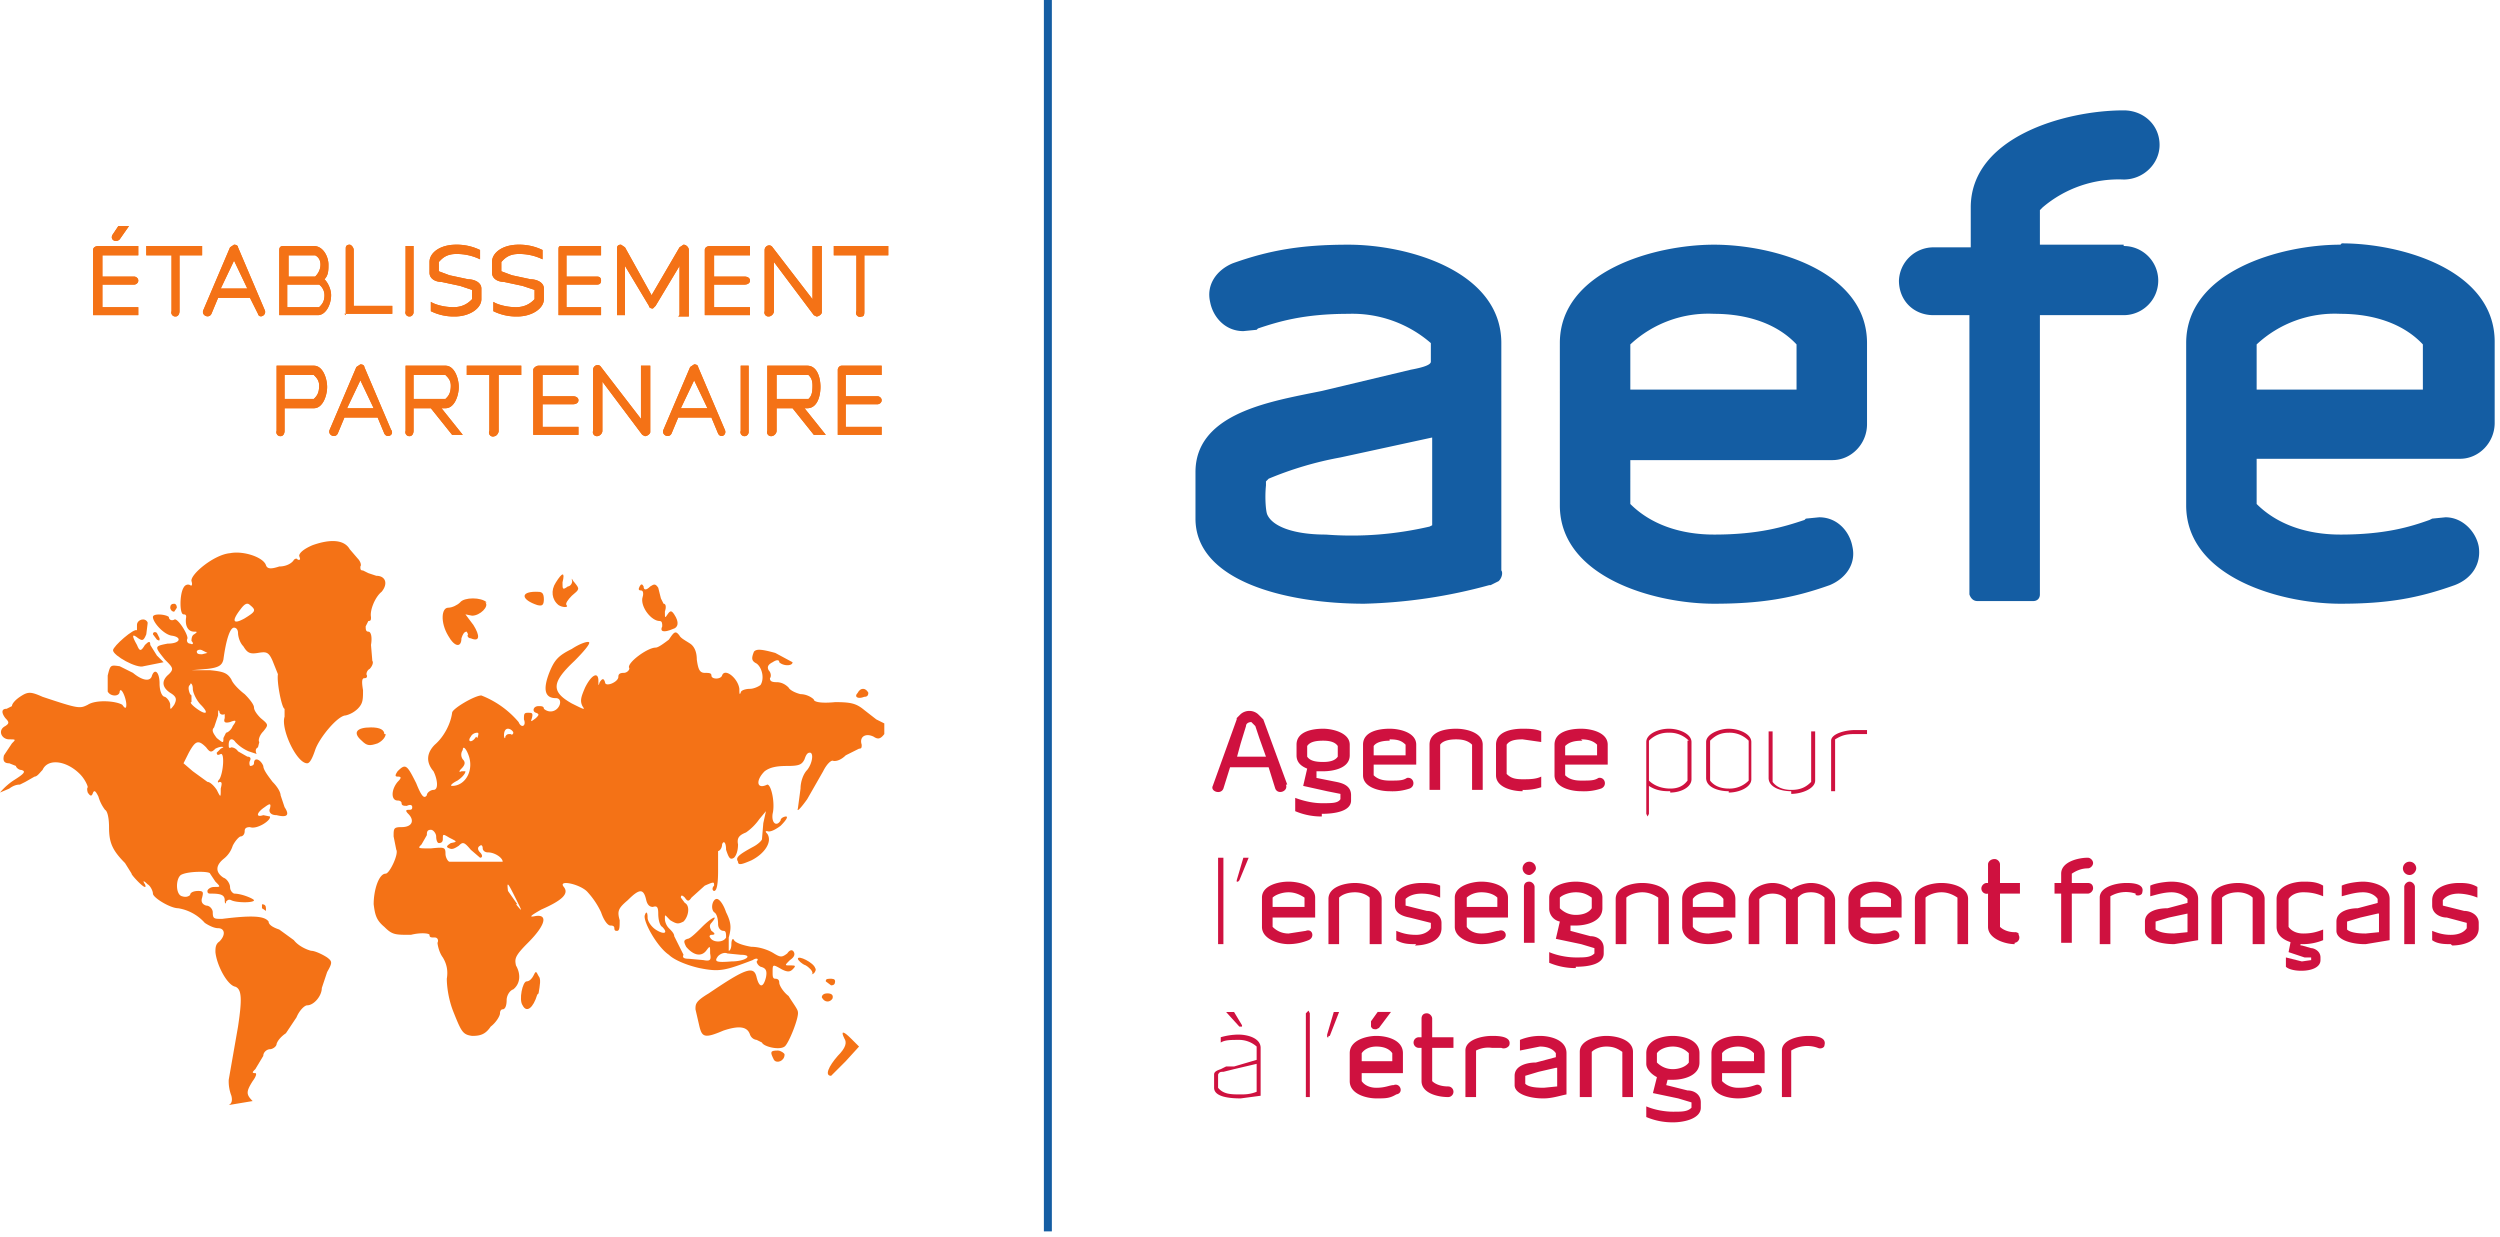 <svg xmlns="http://www.w3.org/2000/svg" fill="none" viewBox="0 0 188 93" width="188" height="93">
  <path fill="#145DA3" d="M78.5 92.6V0h.6v92.6h-.6z"/>
  <path fill="#F47216" d="M9 18c-.3.3-.8 0-.5-.4l.4-.6h.8L9 18zm-2 5.7v-4.9c0-.2.2-.3.4-.3h3v.7H7.7v1.6h2.4c.1 0 .3.1.3.3 0 .2-.2.3-.3.3H7.7v1.7h2.7v.6H7zm6.5-4.5v4.2c0 .2-.1.4-.3.4a.3.3 0 01-.3-.4v-4.2H11v-.7h4.2v.7h-1.8.1zm4.1.4l-1 2.1h2l-1-2.1zm1.8 4l-.6-1.2h-2.4l-.5 1.2c-.2.4-.8.1-.6-.3l2-4.7.3-.2c.2 0 .3.1.3.2l2 4.7c.2.4-.4.7-.5.3zm4.5-2.2h-2.3v1.7H24c.2-.2.4-.4.4-.9a1 1 0 00-.4-.8h-.1zm-.2-2.2h-2v1.6h2c.2-.2.4-.5.4-.9s-.2-.6-.4-.7zm.1 4.5H21v-4.9c0-.2.1-.3.3-.3h2.3c.7 0 1.1.8 1.1 1.4 0 .4 0 .8-.3 1.1.3.3.5.8.5 1.2 0 .7-.4 1.5-1 1.5h-.1zm2.2 0v-5c0-.1 0-.3.3-.3.1 0 .3.2.3.4V23h2.9v.6h-3.6l.1.1zm4.8.1a.3.3 0 01-.3-.4v-4.9h.6v5c0 .1-.1.3-.3.3zm3.3 0c-.7 0-1.3-.2-1.7-.4v-.7c.3.2 1 .4 1.7.4.8 0 1.2-.4 1.4-.6v-.7l-.9-.3-1.4-.3c-.4 0-.9-.2-.9-.7v-.8c0-.7.8-1.3 2-1.3a4 4 0 011.8.4v.7a4 4 0 00-1.8-.4c-.8 0-1.1.4-1.3.6v.7l.8.3 1.4.3c.4 0 1 .2 1 .7v.8c0 .7-.9 1.3-2 1.3h-.1zm4.7 0c-.7 0-1.3-.2-1.7-.4v-.7c.3.2 1 .4 1.7.4.8 0 1.2-.4 1.4-.6v-.7l-.9-.3-1.4-.3c-.4 0-.9-.2-.9-.7v-.8c0-.7.8-1.3 2-1.3a4 4 0 011.8.4v.7a4 4 0 00-1.8-.4c-.8 0-1.1.4-1.3.6v.7l.8.3 1.4.3c.4 0 1 .2 1 .7v.8c0 .7-.9 1.3-2 1.3h-.1zm3.2-.1v-4.9c0-.2 0-.3.2-.3h3v.7h-2.6v1.6h2.3c.2 0 .3.1.3.3 0 .2-.1.3-.3.3h-2.3v1.7h2.6v.6H42zm9.1 0V20l-1.8 3-.2.2c-.2 0-.3-.1-.3-.2L47 20v3.7h-.6v-5c0-.1 0-.3.3-.3l.3.2 2 3.6 2.1-3.6.3-.2c.2 0 .4.2.4.4v5H51l.1-.1zm1.9 0v-4.9c0-.2.2-.3.4-.3h3v.7h-2.7v1.6H56c.2 0 .4.1.4.3 0 .2-.2.3-.4.3h-2.3v1.7h2.7v.6H53zm8.4.1l-.2-.1-3-4v3.7c0 .2-.2.4-.4.4a.3.3 0 01-.3-.4v-4.6c0-.3.4-.5.6-.2l3 3.9v-4h.7v5c0 .1-.2.3-.4.3zm3.6-4.6v4.2c0 .2 0 .4-.2.4a.3.3 0 01-.4-.4v-4.2h-1.7v-.7h4.1v.7H65zm-41.4 9h-2.2V30h2.2c.2-.2.4-.4.4-1 0-.4-.2-.6-.4-.8zm0 2.5h-2.2v1.7c0 .2-.1.4-.3.4a.3.3 0 01-.3-.4v-4.9h2.8c.7 0 1 1 1 1.6 0 .6-.3 1.6-1 1.6zm3.5-2.1l-1 2.1h2l-1-2.1zm1.8 4l-.5-1.2h-2.5l-.5 1.2c-.2.4-.8.1-.6-.3l2-4.7.3-.2c.2 0 .3.1.3.2l2 4.7c.3.4-.3.7-.5.3zm4.6-4.4h-2.4V30h2.4c.2-.2.4-.4.4-1 0-.4-.2-.6-.4-.8zm.5 4.5l-1.6-2h-1.3v1.7c0 .2-.1.4-.3.4a.3.3 0 01-.3-.4v-4.9h3c.7 0 1 1 1 1.6 0 .6-.3 1.6-1 1.6h-.3l1.6 2H34zm3.5-4.5v4.2c0 .2-.2.4-.3.4a.3.3 0 01-.4-.4v-4.2h-1.7v-.7h4.1v.7h-1.7zm2.6 4.5v-4.9c0-.1.2-.3.4-.3h3v.7h-2.7v1.6h2.3c.2 0 .4.1.4.3 0 .2-.2.3-.4.3h-2.3v1.7h2.7v.6H40h.1zm8.4.1l-.2-.1-3-4v3.7c0 .2-.2.4-.4.4a.3.3 0 01-.3-.4v-4.6c0-.3.4-.5.6-.2l3 3.9v-4h.7v5c0 .1-.2.3-.4.3zm3.7-4.2l-1 2.1h2l-1-2.1zm1.8 4l-.5-1.2H51l-.5 1.2c-.2.4-.8.1-.6-.3l2-4.7.3-.2c.2 0 .3.1.3.2l2 4.7c.2.4-.3.7-.5.3zm2 .2a.3.3 0 01-.3-.4v-4.9h.6v5c0 .1-.1.3-.3.3zm4.8-4.6h-2.4V30h2.4c.2-.2.3-.4.3-1 0-.4-.1-.6-.3-.8zm.4 4.5l-1.6-2h-1.2v1.7c0 .2-.2.4-.4.4a.3.3 0 01-.3-.4v-4.9h3c.8 0 1 1 1 1.6 0 .6-.2 1.6-1 1.6h-.2l1.6 2h-.9zm1.8 0v-4.9c0-.1.1-.3.3-.3h3v.7h-2.7v1.6H66c.1 0 .3.1.3.3 0 .2-.2.3-.3.3h-2.4v1.7h2.7v.6H63z"/>
  <path fill="#F47216" d="M9 18c-.3.3-.8 0-.5-.4l.4-.6h.8L9 18zm-2 5.7v-4.9c0-.2.2-.3.4-.3h3v.7H7.7v1.6h2.4c.1 0 .3.1.3.3 0 .2-.2.3-.3.3H7.7v1.7h2.7v.6H7zm6.5-4.5v4.2c0 .2-.1.4-.3.4a.3.3 0 01-.3-.4v-4.2H11v-.7h4.2v.7h-1.8.1zm4.1.4l-1 2.1h2l-1-2.1zm1.8 4l-.6-1.2h-2.4l-.5 1.2c-.2.4-.8.1-.6-.3l2-4.7.3-.2c.2 0 .3.1.3.2l2 4.7c.2.4-.4.7-.5.3zm4.5-2.2h-2.3v1.7H24c.2-.2.4-.4.4-.9a1 1 0 00-.4-.8h-.1zm-.2-2.2h-2v1.6h2c.2-.2.4-.5.4-.9s-.2-.6-.4-.7zm.1 4.5H21v-4.9c0-.2.1-.3.3-.3h2.3c.7 0 1.1.8 1.1 1.4 0 .4 0 .8-.3 1.1.3.3.5.8.5 1.2 0 .7-.4 1.5-1 1.5h-.1zm2.2 0v-5c0-.1 0-.3.3-.3.1 0 .3.2.3.4V23h2.9v.6h-3.6l.1.1zm4.8.1a.3.3 0 01-.3-.4v-4.9h.6v5c0 .1-.1.3-.3.3zm3.3 0c-.7 0-1.3-.2-1.7-.4v-.7c.3.2 1 .4 1.7.4.8 0 1.2-.4 1.4-.6v-.7l-.9-.3-1.4-.3c-.4 0-.9-.2-.9-.7v-.8c0-.7.8-1.3 2-1.3a4 4 0 011.8.4v.7a4 4 0 00-1.8-.4c-.8 0-1.1.4-1.3.6v.7l.8.3 1.4.3c.4 0 1 .2 1 .7v.8c0 .7-.9 1.3-2 1.3h-.1zm4.7 0c-.7 0-1.3-.2-1.7-.4v-.7c.3.2 1 .4 1.7.4.8 0 1.2-.4 1.4-.6v-.7l-.9-.3-1.4-.3c-.4 0-.9-.2-.9-.7v-.8c0-.7.8-1.3 2-1.3a4 4 0 011.8.4v.7a4 4 0 00-1.8-.4c-.8 0-1.1.4-1.3.6v.7l.8.3 1.4.3c.4 0 1 .2 1 .7v.8c0 .7-.9 1.3-2 1.3h-.1zm3.2-.1v-4.9c0-.2 0-.3.2-.3h3v.7h-2.6v1.6h2.3c.2 0 .3.1.3.3 0 .2-.1.3-.3.3h-2.3v1.7h2.6v.6H42zm9.1 0V20l-1.8 3-.2.2c-.2 0-.3-.1-.3-.2L47 20v3.7h-.6v-5c0-.1 0-.3.3-.3l.3.2 2 3.6 2.1-3.6.3-.2c.2 0 .4.2.4.4v5H51l.1-.1zm1.9 0v-4.9c0-.2.2-.3.4-.3h3v.7h-2.7v1.6H56c.2 0 .4.1.4.3 0 .2-.2.3-.4.3h-2.3v1.7h2.7v.6H53zm8.4.1l-.2-.1-3-4v3.7c0 .2-.2.4-.4.4a.3.3 0 01-.3-.4v-4.6c0-.3.4-.5.6-.2l3 3.9v-4h.7v5c0 .1-.2.3-.4.3zm3.6-4.6v4.2c0 .2 0 .4-.2.4a.3.3 0 01-.4-.4v-4.2h-1.7v-.7h4.1v.7H65zm-41.4 9h-2.2V30h2.2c.2-.2.4-.4.4-1 0-.4-.2-.6-.4-.8zm0 2.5h-2.2v1.7c0 .2-.1.4-.3.4a.3.3 0 01-.3-.4v-4.9h2.8c.7 0 1 1 1 1.6 0 .6-.3 1.6-1 1.6zm3.5-2.1l-1 2.1h2l-1-2.1zm1.8 4l-.5-1.2h-2.5l-.5 1.2c-.2.4-.8.1-.6-.3l2-4.7.3-.2c.2 0 .3.1.3.2l2 4.7c.3.4-.3.7-.5.3zm4.6-4.4h-2.4V30h2.4c.2-.2.4-.4.4-1 0-.4-.2-.6-.4-.8zm.5 4.5l-1.6-2h-1.3v1.7c0 .2-.1.4-.3.4a.3.3 0 01-.3-.4v-4.9h3c.7 0 1 1 1 1.6 0 .6-.3 1.6-1 1.6h-.3l1.6 2H34zm3.5-4.5v4.2c0 .2-.2.4-.3.4a.3.3 0 01-.4-.4v-4.2h-1.7v-.7h4.1v.7h-1.7zm2.6 4.5v-4.9c0-.1.2-.3.4-.3h3v.7h-2.7v1.6h2.3c.2 0 .4.1.4.3 0 .2-.2.3-.4.3h-2.3v1.7h2.7v.6H40h.1zm8.4.1l-.2-.1-3-4v3.7c0 .2-.2.4-.4.4a.3.3 0 01-.3-.4v-4.6c0-.3.4-.5.6-.2l3 3.9v-4h.7v5c0 .1-.2.3-.4.3zm3.7-4.2l-1 2.1h2l-1-2.1zm1.8 4l-.5-1.2H51l-.5 1.2c-.2.4-.8.1-.6-.3l2-4.7.3-.2c.2 0 .3.1.3.2l2 4.7c.2.4-.3.7-.5.3zm2 .2a.3.3 0 01-.3-.4v-4.9h.6v5c0 .1-.1.3-.3.3zm4.8-4.6h-2.4V30h2.4c.2-.2.3-.4.3-1 0-.4-.1-.6-.3-.8zm.4 4.5l-1.6-2h-1.2v1.7c0 .2-.2.4-.4.4a.3.3 0 01-.3-.4v-4.9h3c.8 0 1 1 1 1.6 0 .6-.2 1.6-1 1.6h-.2l1.6 2h-.9zm1.8 0v-4.9c0-.1.1-.3.3-.3h3v.7h-2.7v1.6H66c.1 0 .3.1.3.3 0 .2-.2.3-.3.3h-2.4v1.7h2.7v.6H63z"/>
  <path fill="#145DA3" d="M122.6 25.9a8.6 8.6 0 016.3-2.3c2.6 0 4.8.8 6.2 2.3v3.4h-12.5v-3.4zm6.3-7.5c-4.5 0-11.6 2-11.6 7.4V38c0 5.4 7.1 7.4 11.6 7.4 3.5 0 5.9-.4 8.7-1.4 1.2-.5 2-1.6 1.7-2.9-.2-1.1-1.1-2.2-2.5-2.2l-1 .1-.1.1c-1.5.5-3.4 1.1-6.8 1.1-2.6 0-4.8-.8-6.3-2.3V34.6h15.2c1.4 0 2.6-1.2 2.6-2.7v-6.1c0-5.4-7-7.4-11.5-7.4zm40.8 7.6v-.1a8.6 8.6 0 016.3-2.3c2.6 0 4.8.8 6.2 2.3v3.4h-12.5V26zm6.3-7.6c-4.5 0-11.6 2-11.6 7.4V38c0 5.4 7.1 7.4 11.6 7.4 3.5 0 5.8-.4 8.6-1.4 1.3-.5 2-1.6 1.8-2.9-.2-1.1-1.2-2.2-2.5-2.2l-1 .1-.2.1c-1.4.5-3.3 1.1-6.7 1.1-2.6 0-4.8-.8-6.3-2.3v-3.4H185c1.4 0 2.6-1.2 2.6-2.7v-6.1c0-5.4-7-7.4-11.5-7.4l-.1.1zm-16.3 0h-6.3v-2.6l.2-.2a8.8 8.8 0 016.1-2.1c1.5 0 2.7-1.2 2.7-2.6 0-1.5-1.2-2.6-2.7-2.6-4.4 0-11.5 2-11.5 7.3v3h-2.8a2.6 2.6 0 00-2.6 2.5c0 1.5 1.1 2.6 2.6 2.6h2.7v21c.1.3.3.5.6.5h4.2c.3 0 .5-.2.5-.5v-21h6.3a2.6 2.6 0 100-5.2v-.1zm-52 14.6v6.5l-.2.1c-2.6.6-5.2.8-7.8.6-2.4 0-4-.6-4.4-1.5-.1-.2-.2-1.2-.1-2.2v-.3l.2-.2a26 26 0 015.4-1.6l6.9-1.5v.1zm5.2 10V25.8c0-5.4-7-7.4-11.5-7.4-3.5 0-5.9.4-8.7 1.4-1.2.5-2 1.6-1.7 2.9.2 1.1 1.1 2.2 2.5 2.2l1-.1.1-.1c1.5-.5 3.4-1.1 6.8-1.1a9 9 0 016.2 2.2v1.4c0 .2-.4.4-1.5.6l-6.7 1.6-1 .2c-3.4.7-8.5 1.7-8.5 5.9V39c0 4.7 6.8 6.4 12.7 6.4A39 39 0 00112 44h.1l.6-.3c.3-.3.3-.7.2-.8v.1z"/>
  <path fill="#CF113F" d="M127 55.7a2 2 0 00-1.5-.6 2 2 0 00-1.5.6v3c.4.4 1 .6 1.6.6.6 0 1-.2 1.3-.6v-3h.1zm-1.4 3.8c-.4 0-1 0-1.6-.4v2.1l-.1.2-.1-.2v-5.4c0-.6.9-1 1.7-1 .8 0 1.7.4 1.7 1v2.8c0 .6-.8 1-1.6 1v-.1zm5.9-3.8a2 2 0 00-1.5-.6c-.6 0-1 .2-1.4.6v3c.3.4.8.6 1.4.6a2 2 0 001.5-.6v-3zm-1.5 3.8c-.8 0-1.7-.3-1.7-1v-2.7c0-.6 1-1 1.7-1 .8 0 1.7.4 1.7 1v2.8c0 .6-.9 1-1.7 1v-.1zm4.7 0c-.8 0-1.7-.3-1.7-1V55h.3v3.8c.3.4.8.6 1.4.6.7 0 1.1-.2 1.5-.6V55h.3v3.7c0 .6-1 1-1.8 1v-.2zm5.6-4.3h-.8c-.7 0-1 .1-1.5.4v3.9h-.3v-3.8c0-.5 1-.8 1.8-.8h.9v.3h-.1zm-39.7.9c-.2-.3-.6-.4-1.1-.4-.6 0-1 .1-1.2.4v.8c.2.3.6.4 1.2.4.5 0 .9-.1 1.1-.4v-.8zm-1.2 5.3a5 5 0 01-2-.4v-1c.8.3 1.5.4 2 .4.8 0 1.2 0 1.4-.3v-.4l-1-.2-1.8-.4.3-1.3c-.5-.2-.8-.5-.8-1V56c0-1 1.2-1.2 2-1.2.7 0 2 .3 2 1.2v.8c0 1-1.3 1.2-2 1.2H99v.5l1.5.3c.5.1 1.1.3 1.1 1v.4c0 .8-1.2 1-2.2 1v.2zm5.1-5.7c-.5 0-1 .1-1.2.4v.7h2.4V56c-.3-.3-.6-.4-1.2-.4v.1zm-1.2 1.9v.7c.3.3.7.4 1.2.4.7 0 1 0 1.3-.2.5-.1.7.6.2.8a4 4 0 01-1.5.2c-.8 0-2-.3-2-1.2V56c0-1 1.2-1.2 2-1.2s2 .3 2 1.2v1.5h-3.2v.1zm7.4 1.9V56c-.3-.3-.7-.4-1.2-.4s-1 .1-1.2.4v3.4h-.8V56c0-1 1.2-1.2 2-1.2s2 .3 2 1.2v3.4h-.8v.1zm3.8 0c-.8 0-2-.3-2-1.2V56c0-1 1.2-1.2 2-1.2.4 0 1 0 1.4.2v.8l-1.4-.2c-.6 0-1 .1-1.2.4v2.2c.3.3.6.4 1.2.4.5 0 1 0 1.4-.2v.8a4 4 0 01-1.4.2v.1zm4.5-3.8c-.6 0-1 .1-1.3.4v.7h2.4V56c-.3-.3-.7-.4-1.2-.4l.1.1zm-1.3 1.9v.7c.3.3.7.4 1.2.4.7 0 1 0 1.3-.2.5-.1.7.6.2.8a4 4 0 01-1.5.2c-.8 0-2-.3-2-1.2V56c0-1 1.2-1.2 2-1.2s2 .3 2 1.2v1.5h-3.2v.1zM91.9 71h-.3v-6.5h.4V71h-.1zm5-3.9c-.5 0-1 .2-1.2.4v.7h2.4v-.7c-.3-.2-.7-.4-1.2-.4zm-1.2 2v.6c.3.3.7.5 1.2.5l1.3-.2c.5-.2.7.5.2.7a4 4 0 01-1.5.3c-.8 0-2-.4-2-1.3v-2.2c0-.9 1.2-1.2 2-1.2s2 .3 2 1.2V69h-3.2v.1zM103 71v-3.5c-.2-.2-.6-.4-1.1-.4-.6 0-1 .2-1.2.4V71h-.8v-3.4c0-.9 1.2-1.2 2-1.2.7 0 2 .3 2 1.2V71h-.9zm3.5 0c-.5 0-1 0-1.5-.3V70c.5.2.9.3 1.5.3.5 0 .9-.2 1.1-.5v-.4L106 69c-.5-.1-1.1-.3-1.1-.9v-.5c0-.9 1.2-1.2 2-1.2.4 0 1 0 1.4.2v.9c-.5-.2-.9-.3-1.4-.3-.6 0-1 .2-1.2.4v.5l1.6.4c.5 0 1.1.3 1.1.9v.4c0 1-1.2 1.3-2 1.3l.1-.1zm4.9-3.9c-.5 0-.9.2-1.1.4v.7h2.3v-.7c-.2-.2-.6-.4-1.2-.4zm-1.1 2v.6c.2.3.6.5 1.1.5.7 0 1-.2 1.3-.2.5-.2.8.5.2.7a4 4 0 01-1.5.3c-.7 0-2-.4-2-1.3v-2.2c0-.9 1.3-1.2 2-1.2.8 0 2 .3 2 1.2V69h-3.1v.1zm4.7-3.3a.5.5 0 11.5-.5c0 .2-.3.5-.5.5zm66.2 0a.5.5 0 11.5-.5c0 .2-.2.5-.5.5zM114.6 71v-4.3c0-.2.1-.4.4-.4.2 0 .4.2.4.4v4.2h-.8v.1zm5.1-3.5c-.3-.2-.6-.4-1.2-.4-.5 0-1 .2-1.2.4v.8c.3.3.7.5 1.2.5.6 0 1-.2 1.2-.5v-.8zm-1.2 5.3a5 5 0 01-2-.4v-.8c.7.3 1.5.4 2 .4.7 0 1.1 0 1.4-.3v-.4l-1-.3-1.9-.4.3-1.3a1 1 0 01-.8-1v-.8c0-.9 1.2-1.2 2-1.2s2 .3 2 1.2v.8c0 1-1.2 1.3-2 1.3h-.4v.4l1.5.4c.5 0 1 .3 1 .9v.4c0 .8-1.1 1-2.1 1v.1zm6.2-1.8v-3.5c-.3-.2-.7-.4-1.2-.4s-1 .2-1.2.4V71h-.8v-3.4c0-.9 1.2-1.2 2-1.2s2 .3 2 1.2V71h-.8zm3.8-3.9c-.6 0-1 .2-1.2.5v.6h2.3v-.6c-.2-.3-.6-.5-1.1-.5zm-1.2 2v.6c.2.3.6.5 1.2.5l1.2-.2c.5-.2.8.6.3.7a4 4 0 01-1.5.3c-.8 0-2-.3-2-1.3v-2.1c0-1 1.2-1.3 2-1.3.7 0 2 .3 2 1.3V69h-3.2v.1zm9.9 1.9v-3.5c-.2-.2-.5-.4-1-.4-.6 0-.8.2-1 .4V71h-.9v-3.4c-.2-.2-.5-.4-1-.4s-.8.2-1 .4V71h-.8v-3.3c0-.8 1-1.3 1.8-1.3.5 0 1 .2 1.4.5.4-.3 1-.5 1.5-.5.8 0 1.8.5 1.8 1.3V71h-.8zm3.8-3.9c-.5 0-.9.2-1.1.5v.6h2.3v-.6c-.3-.3-.6-.5-1.2-.5zm-1.1 2v.6c.2.3.6.5 1.1.5.7 0 1-.1 1.3-.2.5-.2.8.6.2.7a4 4 0 01-1.5.3c-.7 0-2-.3-2-1.3v-2.1c0-1 1.3-1.3 2-1.3.8 0 2 .3 2 1.3V69h-3l-.1.1zm7.3 1.9v-3.5c-.3-.2-.7-.4-1.2-.4s-1 .2-1.2.4V71h-.8v-3.4c0-.9 1.2-1.2 2-1.2s2 .3 2 1.2V71h-.8zm4.3 0c-.7 0-2-.4-2-1.3v-2.5a.4.4 0 01-.5-.4c0-.2.2-.4.4-.4h.1V65c0-.2.2-.4.5-.4.2 0 .4.2.4.4v1.4h1.5v.8h-1.5v2.5c.2.2.6.4 1.1.4a.4.4 0 01.3.1v.1a.4.4 0 01-.3.6v.1zm5.5-3.8h-1.2v3.7h-.8v-3.7h-.5v-.8h.5v-.7c0-.9 1.3-1.2 2-1.2.2 0 .4.2.4.4s-.2.4-.4.4c-.5 0-.9.2-1.2.4v.7h1.2c.2 0 .4.1.4.4 0 .2-.2.4-.4.4zm3.6 0a2.3 2.3 0 00-1.9.2V71h-.8v-3.5c0-.8 1.2-1.1 2-1.1.3 0 1.4 0 1.2.7 0 .2-.3.3-.5.2v-.1zm3.9 1.5l-1.4.3-1 .3v.6c.3.2.7.3 1.4.3l1-.1v-1.4zm-1 2.3c-1 0-2.2-.3-2.2-1v-.7c0-.8 1-1 1.7-1l1.5-.4v-.3c-.3-.3-.7-.5-1.2-.5-.6 0-1.2.2-1.6.3v-.8c.4-.2 1.2-.3 1.6-.3.8 0 2 .3 2 1.3v3.1l-1.8.3zm5.9 0v-3.5c-.2-.2-.6-.4-1.1-.4-.6 0-1 .2-1.2.4V71h-.8v-3.4c0-.9 1.2-1.2 2-1.2.7 0 2 .3 2 1.2V71h-.9zm3.8 0c-.7 0-2-.3-2-1.3v-2.1c0-1 1.3-1.3 2-1.3.5 0 1 0 1.5.3v.8c-.5-.2-.9-.3-1.5-.3-.5 0-.9.2-1.1.5v2.1c.2.3.6.5 1.1.5.6 0 1-.1 1.5-.3v.8a4 4 0 01-1.5.3zm5.6-2.3l-1.3.3-1 .3v.6c.2.2.7.3 1.4.3l1-.1v-1.4h-.1zm-1 2.3c-.9 0-2.1-.3-2.1-1v-.7c0-.8 1-1 1.6-1l1.5-.4v-.3c-.2-.3-.6-.5-1.1-.5-.6 0-1.2.2-1.6.3v-.8c.4-.2 1.2-.3 1.6-.3.7 0 2 .3 2 1.3v3.1l-1.8.3h-.1zm3 0v-4.3c0-.2.2-.4.4-.4s.4.2.4.4V71h-.8zm3.5 0c-.4 0-1 0-1.4-.3V70c.5.2.9.3 1.4.3.6 0 1-.2 1.2-.5v-.4L184 69c-.5 0-1.1-.3-1.1-.9v-.4c0-1 1.2-1.3 2-1.3.4 0 .9 0 1.4.3v.8a4 4 0 00-1.4-.3c-.6 0-1 .2-1.2.5v.4l1.6.4c.5 0 1.1.3 1.1.9v.4c0 1-1.2 1.3-2 1.3l-.1-.1z"/>
  <path fill="#CF113F" d="M173 73c-.4 0-.9-.1-1.1-.3V72l1.2.3.7-.1V72h-.5l-1.2-.4.2-1 .7.3v.2h.1l.7.2c.2 0 .7.2.7.7v.2c0 .6-.8.8-1.4.8h-.1zm-80-6.7v-.1l.5-1.7h.4l-.7 1.7-.1.1H93zm5.5 16.2h-.3v-6.3l.2-.2.1.2v6.3zm3.9-3.3c.2-.3.6-.5 1.1-.5.6 0 1 .2 1.2.5v.6h-2.3v-.6zm3.1 1.5v-1.5c0-1-1.2-1.3-2-1.3-.7 0-2 .3-2 1.3v2.1c0 1 1.3 1.3 2 1.3s1 0 1.5-.3c.6-.1.3-.9-.2-.7-.3 0-.6.2-1.3.2-.5 0-.9-.2-1.1-.5v-.6h3.1zm-2-3.3c-.2 0-.3 0-.4-.2v-.4l.5-.7h1l-.9 1.2-.2.1zm5.4 5.1c-.8 0-2-.3-2-1.2v-2.5h-.2a.4.4 0 110-.8h.2v-1.4c0-.2.1-.4.4-.4.2 0 .4.2.4.4V78h1.6v.8h-1.6v2.5c.2.2.6.4 1.2.4a.4.4 0 010 .8zm4.1-3.7h-.8a2 2 0 00-1.2.2v3.5h-.8V79c0-.8 1.2-1.1 2-1.1.4 0 1.5 0 1.3.7-.1.2-.4.3-.6.2h.1zm4 1.5l-1.3.3-1 .3v.6c.2.2.6.3 1.4.3l1-.1v-1.4h-.1zm-1 2.3c-.9 0-2.1-.3-2.1-1v-.7c0-.8 1-1 1.6-1l1.5-.4v-.3c-.2-.3-.6-.5-1.2-.5l-1.5.3v-.8a4 4 0 011.5-.3c.8 0 2 .3 2 1.3v3.1c-.5.1-1.1.3-1.7.3h-.1zm6-.1v-3.4c-.3-.2-.6-.4-1.2-.4-.5 0-.9.2-1.1.4v3.4h-.9v-3.4c0-.9 1.3-1.2 2-1.2.8 0 2 .3 2 1.2v3.4h-.8zm5-3.3c-.3-.3-.7-.5-1.2-.5s-1 .2-1.2.5v.7c.3.3.7.5 1.2.5s1-.2 1.2-.5v-.7zm-1.2 5.2a5 5 0 01-2-.4v-.8c.7.3 1.5.4 2 .4.7 0 1.1 0 1.4-.3v-.4l-1-.3-1.9-.4.3-1.2c-.4-.2-.8-.6-.8-1v-.8c0-1 1.2-1.3 2-1.3s2 .3 2 1.3v.7c0 1-1.2 1.3-2 1.3h-.4l-.1.4 1.6.4c.5 0 1 .3 1 .9v.4c0 .8-1.2 1.1-2.1 1.1zm4.9-5.7c-.5 0-1 .2-1.2.5v.6h2.4v-.6c-.3-.3-.7-.5-1.2-.5zm-1.2 2v.6c.3.3.7.5 1.2.5.7 0 1-.1 1.3-.2.5-.2.7.6.2.7a4 4 0 01-1.5.3c-.8 0-2-.3-2-1.3v-2.1c0-1 1.2-1.3 2-1.3s2 .3 2 1.3v1.5h-3.2zm7.2-1.9a2.3 2.3 0 00-2 .2v3.5h-.7V79c0-.8 1.2-1.1 2-1.1.3 0 1.4 0 1.2.7 0 .2-.3.3-.5.2zm-43.3-1.6h-.2l-1-1.1h.6l.6 1v.1zm1.1 2.8l-1.7.4-.8.2c-.2 0-.3 0-.4.2v1c.4.5 1 .5 1.7.5.3 0 .7 0 1.2-.2V80zm.3 2.4l-1.5.2c-.8 0-2-.1-2-.8v-1c0-.2.2-.3.5-.4l.4-.2h.6l1.7-.5v-1a2 2 0 00-1.4-.5c-.5 0-1 0-1.3.2V78a5 5 0 011.3-.2c.8 0 1.7.3 1.7 1v3.6zm5.1-4.4h-.1v-.2l.5-1.7h.4l-.7 1.8h-.1v.1zM93 57l.3-1.1.4-1.3c0-.2.2-.3.4-.3l.3.3.3.9.5 1.4H93v.1zm3.8 2L95 54.1l-.4-.4a1 1 0 00-1.3 0l-.3.3v.1l-1.8 5c-.2.4.6.7.8.2l.5-1.6h2.9l.5 1.6c.2.5 1 .2.8-.3h.1z"/>
  <path fill="#F47216" fill-rule="evenodd" d="M13.3 45.7l-.2.3c-.2 0-.3-.2-.3-.3 0-.2.1-.3.3-.3.1 0 .2.1.2.3zM12 48c0 .2 0 .2-.2.1l-.3-.4c0-.2.2-.2.3-.1l.2.4zm53.3 4c0 .2 0 .4-.3.4-.5.2-.8 0-.5-.3.2-.4.6-.4.8 0V52zm-2.5 7h-.3.3zM20 68.3v.2l-.3-.2V68c.2 0 .3.1.3.3zm41.3 4.5c.1.1 0 .3-.1.4-.2.1-.2.1-.1 0 0-.2-.2-.4-.5-.6-.3-.1-.6-.4-.6-.5 0-.3 1.2.3 1.3.7zm-20.9 2c-.3 1-.8 1.4-1.1.8-.3-.4 0-1.8.3-1.8.2 0 .4-.2.5-.4.2-.4.2-.4.4 0 .2.2.1.7 0 1.3l-.1.1zm22.4-1c0 .2-.1.3-.3.3l-.4-.3c0-.1 0-.2.3-.2.2 0 .4 0 .4.2zm-.2 1.3c-.2.3-.6.3-.8-.1 0-.2.2-.3.4-.3.3 0 .5.1.4.4zm1.4 3l.6.6-1 1.1-1.1 1.1c-.5 0-.2-.7.5-1.5.6-.6.7-1 .5-1.3-.3-.6-.1-.6.5 0zm-5 1.2c0 .5-.6.7-.8.4-.3-.6-.3-.7.3-.7.2 0 .5.2.5.3z" clip-rule="evenodd"/>
  <path fill="#F47216" fill-rule="evenodd" d="M19 82.8l-1.8.3c.2-.1.3-.3.2-.7a3 3 0 01-.2-1.2l.7-4c.3-2 .3-2.8-.2-3-.6-.1-1.4-1.6-1.5-2.6 0-.3 0-.6.3-.8.5-.5.4-1-.1-1-.3 0-.7-.2-1-.4a3.4 3.4 0 00-2-1.1c-.6 0-1.9-.8-1.9-1.1 0-.2-.2-.6-.4-.7-.3-.3-.4-.3-.2 0 0 0 .1.2 0 .2-.2 0-1.1-1-1-1l-.5-.8c-1-1-1.2-1.6-1.2-2.7 0-.6-.1-1.2-.3-1.3a3 3 0 01-.5-1c-.2-.4-.3-.5-.4-.3-.1.3-.2.3-.4 0 0 0-.1-.3 0-.4 0-.1-.2-.6-.6-1-1-1-2.4-1.2-2.8-.3-.2.2-.4.5-.6.5l-.7.4-.4.2c-.1 0-.4 0-.8.3l-.7.3s.4-.5 1-.9c.8-.5 1-.7.6-.8-.2 0-.4-.2-.4-.3l-.5-.2c-.4 0-.5-.2-.4-.6l.6-.9c.3-.3.3-.3-.2-.3-.6 0-.9-.7-.3-1 .3-.2.3-.3 0-.6-.3-.4-.3-.7.1-.7l.4-.2c0-.2.3-.5.6-.7.6-.4.8-.4 1.7 0 2.7.9 2.8.9 3.4.6.6-.4 2.1-.3 2.6 0 .2.3.3.3.3 0 0-.5-.4-1.4-.5-1 0 .4-.7.4-.9 0v-1.2c.2-.8.2-.8.9-.7l1 .5c.6.5 1.2.7 1.4.3.2-.7.6-.4.6.5 0 .6.2 1 .4 1 .2.1.4.4.4.6 0 .4 0 .4.3 0 .2-.4.2-.6-.3-.9-.6-.4-.7-.9-.1-1.4.4-.4.3-.5-.3-1.1-.8-1-.8-1 .2-1.2 1 0 1.1-.5.3-.6-.6-.1-1.4-1-1.4-1.4 0-.3 1-.2 1.2 0 0 .2.2.3.4.2.2-.2 1 1 1 1.4-.1.2 0 .4.2.4.2.1.3 0 .1-.2 0-.1 0-.4.2-.5.3-.2.2-.2 0-.2-.5 0-.7-.5-.6-1.1 0-.1 0-.2-.2-.2-.3 0-.3-1.5 0-2 .1-.2.3-.3.5-.2.1.1.2 0 .1-.3-.1-.5 1.7-2 2.9-2.1 1-.2 2.5.3 2.7.9.1.3.4.3 1 .1.6 0 1-.3 1.1-.5 0 0 .2-.2.3 0 .2 0 .2 0 .1-.3 0-.2.3-.5 1-.8 1.4-.5 2.4-.4 2.8.3l.6.7c.2.2.3.5.2.6 0 .2 0 .3.2.3l.4.2.6.2c.7 0 .9.6.4 1.2-.5.4-.9 1.4-.8 1.9 0 .2 0 .3-.2.3l-.2.4c0 .2 0 .4.2.4s.3.4.2 1l.1 1.2c.1.1 0 .4-.2.6-.2.1-.3.4-.2.5 0 .1 0 .2-.2.2s-.2.3-.1.9c0 .7 0 1-.4 1.4a2 2 0 01-.9.5c-.6 0-2 1.7-2.3 2.6-.2.6-.4 1-.6 1-.8 0-2-2.6-1.7-3.5v-.6c-.2 0-.6-2-.5-2.6l-.4-1c-.3-.7-.5-.7-1.1-.6-.6.1-.8 0-1.1-.5-.3-.3-.4-.8-.4-1 0-.2-.1-.4-.3-.4-.3 0-.6.9-.8 2.4-.1.4-.3.6-1.2.7l-1.2.1h1.4c1 .1 1.3.2 1.6.7.1.3.6.8 1 1.1.4.4.7.8.7 1 0 .2.2.5.5.8.6.5.6.5.2 1-.3.3-.4.7-.3.8l-.1.4c-.2.1-.2.3-.1.5l-.6-.2a3 3 0 01-1-.7c-.2-.3-.5-.3-.5.2 0 .2 0 .3.2.2 0 0 .3 0 .5.3l.7.4c.2 0 .3.1.2.3-.1.2 0 .4 0 .4.2 0 .3-.1.3-.2 0-.5.5-.3.7.2 0 .3.4.8.7 1.2.4.4.6.8.6 1l.3.9c.4.6.2.8-.6.6-.5 0-.6-.3-.5-.5.1-.4 0-.4-.4-.1-.6.4-.7.8-.1.6l.5.1c.1.3-1 1-1.5.8-.3 0-.4.1-.4.3 0 .3-.2.4-.3.4-.1 0-.4.3-.6.7a2 2 0 01-.7 1c-.6.5-.6 1 0 1.4.3.1.5.5.5.7 0 .2.1.4.3.5.6 0 1.5.4 1.5.5 0 .2-1.3.2-1.7 0-.2-.1-.3 0-.4.1 0 .2-.1.2-.1-.1 0-.4-.3-.5-1-.5-.2 0-.3 0-.3-.2 0-.1.2-.3.5-.3.5 0 .5 0 .1-.4l-.4-.6c0-.2-1.7-.2-2.2.1-.4.3-.4 1.5.1 1.6.3.1.5 0 .6-.1 0-.2.3-.3.6-.3.4 0 .4.1.3.5-.1.3 0 .5.3.6.3 0 .5.3.5.5 0 .5.1.5.7.5 2.4-.3 3.2-.2 3.5.2 0 .3.5.5.8.6l1.1.8c.3.4.9.7 1.3.8.3 0 .9.3 1.2.5.4.3.4.4 0 1.1l-.4 1.2c0 .6-.6 1.3-1.1 1.3-.2 0-.6.4-.8.9l-.8 1.2c-.3.2-.6.5-.7.8 0 .2-.3.4-.5.4s-.5.2-.5.5l-.6 1c-.2.2-.3.3 0 .3.1 0 .1.2-.2.6-.5.8-.5 1 0 1.5zm-.6-36.3c-.9.5-1 .2-.3-.7.3-.4.5-.5.7-.3.5.4.4.5-.4 1zm-3.2 2.7c-.2 0-.4 0-.4-.2 0-.1.2-.2.4-.1l.4.2-.4.1zm-.9 3c-.1-.2-.2-.6 0-.7 0-.2.2-.1.2.3 0 .3.3.9.6 1.2.3.3.5.6.3.6-.3 0-1.3-.8-1-.8v-.5l-.1-.1zm1.8 2.5l.3-.9c0-.3 0-.5.1-.3 0 .2.2.3.4.2v.3c-.1.3 0 .4.4.3.5-.2.5-.1.2.3-.1.3-.4.5-.5.5l-.2.4c0 .4 0 .4-.5 0-.3-.4-.4-.6-.2-.8zm-2.3 2.7l.4-.8c.5-.9.7-1 1.3-.4.3.4.4.4.7.1.2-.1.5-.2.6-.1l-.2.1-.3.3c0 .2.1.2.3.1.3-.1.2 1.4-.1 1.9-.2.2-.1.3 0 .2.2 0 .2.1.1.5 0 .7 0 .7-.3.1-.2-.3-.5-.6-.7-.6l-1.1-.8-.7-.6z" clip-rule="evenodd"/>
  <path fill="#F47216" d="M11.1 46.9l-.1.8c-.2.5-.3.5-.6.3-.5-.4-.5-.2-.1.5.2.5.3.5.6 0 .3-.3.4-.3.4 0l.5.8.5.5-1.5.3c-.5.2-2.3-.8-2.3-1.2 0-.3 1.6-1.7 1.8-1.5V47c0-.4.6-.6.8-.2v.1zM29 55.2c0 .2-.2.5-.6.7-.6.2-.8.2-1.2-.2-.7-.6-.4-1 .7-1 .7 0 1 .2 1 .5h.1zm7.5-9.9c.3.3-.4 1-1 1l-.5-.1.6.8c.5.8.5 1.3-.2 1-.2 0-.3-.2-.2-.3l-.1-.2c-.2 0-.3.2-.4.5 0 .7-.5.7-1-.2-.6-1-.5-2.1 0-2.1.3 0 .7-.2.9-.4.3-.4 1.6-.4 2 0h-.1zm4.4-.3c0 .5-.1.6-.5.5-1.2-.4-1.3-1-.1-1 .4 0 .6 0 .6.6V45zm1.4-1.2c0 .5 0 .6.4.3.2 0 .4-.3.3-.5 0-.2 0 0 .2.2.4.5.4.5-.2 1-.3.3-.5.6-.4.7.2.2-.3.2-.6 0-.5-.4-.6-1.1-.2-1.7.5-.8.7-.8.5 0z"/>
  <path fill="#F47216" fill-rule="evenodd" d="M66.5 55.2c-.3.4-.5.4-.8.2-.6-.3-1.1 0-.9.6 0 .2 0 .3-.2.3l-1 .5c-.3.3-.7.5-1 .4-.1 0-.4.2-.7.8l-1.2 2.1c-.5.7-.8 1-.7.7l.2-1.5c0-.5.2-1.1.5-1.4.4-.5.5-1.3.2-1.3-.2 0-.3.2-.4.5-.2.4-.4.5-1.3.5-.8 0-1.3.1-1.7.4-.7.7-.6 1.4.2 1 .3 0 .6 1.4.4 2.2-.1.7.3 1 .6.5 0-.2.3-.3.4-.3.2 0 0 .3-.4.7-.4.3-.8.5-1 .4-.1 0-.2 0 0 .2.4.6-.2 1.5-1.2 2-.7.3-1 .4-1 .1-.2-.3 0-.5 1.1-1.1.4-.2.7-.5.7-.6l.1-1.2.2-.9-.5.6a4 4 0 01-1 1c-.5.2-.7.4-.6.9 0 .4-.1.8-.3 1-.3.2-.4 0-.6-.6 0-.6-.2-.7-.3-.4 0 .3-.2.5-.3.5v1.5c0 1-.1 1.5-.3 1.5-.1 0-.2-.2 0-.4 0-.3 0-.3-.7 0l-1 .9c-.2.3-.3.3-.5 0-.2-.2-.3-.2-.3 0l.3.4c.4.2.3 1-.1 1.4-.4.2-.5.2-1-.1-.4-.4-.4-.5-.4-.1 0 .2.1.5.3.7.2.2.4.4.4.6l.4.8.3.6c-.1.2 0 .3.4.3l1.1.1c.5.1.6 0 .5-.5 0-.6 0-.6-.3-.2-.4.5-1 .3-1.5-.3-.2-.4-.2-.5.1-.6.2 0 .7-.5 1.1-.9.7-.7 1.3-1 .7-.3-.2.2-.1.4 0 .6.3.2.3.3 0 .3-.1 0-.2.1-.1.2.2.4 1 .4 1.2 0 0-.3 0-.5-.2-.5s-.4-.2-.4-.5c0-.4-.1-.8-.3-.9-.3-.3-.1-1 .2-1 .2 0 .5.4.7 1 .4.8.4 1.2.2 1.9v1c.1 0 .2-.2.2-.5s.1-.5.2-.3.7.4 1.3.5c.7 0 1.4.3 1.7.5.5.3.6.3 1 0 .2-.3.4-.3.5-.1.1.2 0 .4-.3.6-.4.4-.4.4 0 .4s.5 0 .2.3c-.2.2-.4.2-.8 0-.7-.4-.7-.4-.7.2 0 .3 0 .5.2.5s.3.1.3.3c0 .2.3.7.7 1 .3.5.7 1 .7 1.2.1.4-.7 2.4-1 2.6-.4.3-1.6 0-1.7-.3l-.4-.2a.6.6 0 01-.5-.4c-.2-.6-.8-.7-2-.3-1.4.6-1.6.5-1.8-.3l-.3-1.3c0-.4 0-.6 1-1.2 2.8-1.9 3.4-2.1 3.6-1.2.2.8.5.8.7 0 .1-.5 0-.7-.4-.8-.2-.1-.3-.3-.3-.4.2-.2 0-.3-.3-.1-2.1.8-2.5.9-4 .6-.9-.2-1.9-.6-2.3-1-.9-.6-2-2.6-1.8-3 .1-.3.2-.2.2.2 0 .3.3.7.6.9.6.4 1 .3.5-.2-.2-.1-.3-.6-.3-1 0-.5-.1-.6-.4-.5-.2 0-.4-.1-.5-.5-.2-.9-.5-.9-1.4 0-.7.6-.8.8-.6 1.5 0 .5 0 .8-.2.8-.1 0-.2 0-.2-.2s-.2-.2-.3-.2c-.2 0-.5-.4-.7-1a6 6 0 00-1-1.5c-.5-.6-2.3-1-1.8-.4.4.5-.1 1-1.7 1.7-.7.4-1 .6-.5.5 1-.2.9.6-.5 2-1 1-1 1.2-.9 1.7.4.7.3 1.4-.2 1.8-.3.1-.5.5-.5.8 0 .4-.1.7-.3.7-.1 0-.2.1-.2.3 0 .2-.3.7-.7 1-.4.6-.8.7-1.4.7-.7-.1-.8-.3-1.4-1.8-.4-1-.5-2-.5-2.5.1-.6 0-1.1-.3-1.6-.3-.4-.4-1-.4-1.1.1-.2 0-.4-.2-.4-.3 0-.4 0-.4-.2 0-.1-.6-.2-1.4 0-1.2 0-1.4 0-2-.6-.6-.5-.7-.9-.8-1.7 0-1.1.4-2.3.9-2.3.3 0 1-1.5.8-1.8l-.2-1c0-.6 0-.7.6-.7.8 0 1-.5.5-1-.2-.2-.2-.3 0-.3s.3 0 .3-.2-.2-.2-.4-.1c-.2 0-.4 0-.4-.2 0-.1-.1-.2-.3-.2-.5 0-.5-.8 0-1.4.3-.3.3-.4 0-.4-.2 0-.2-.1 0-.4.6-.6.7-.5 1.4.9.4 1 .6 1.2.8.9 0-.2.3-.4.5-.4.4 0 .3-.8 0-1.4-.6-.7-.5-1.4.1-2 .7-.6 1.2-1.6 1.3-2.4 0-.3 1.7-1.3 2.2-1.3a7 7 0 012.8 2c.2.5.6.3.4-.2 0-.4 0-.5.3-.5s.4 0 .3.4c-.1.3-.1.3.3 0 .2-.2.3-.3 0-.4-.3-.1-.2-.5.2-.5.2 0 .4 0 .4.2 0 0 .2.2.5.2.7 0 1-1 .4-1-.8 0-1-.6-.5-1.9.4-1 .7-1.3 1.7-1.8.6-.4 1.2-.6 1.3-.5.1.1-.4.7-1.1 1.4-1.7 1.6-1.8 2.3-.2 3.2 1 .5 1 .5.8.2-.2-.4-.1-.7.2-1.4.5-1 1-1.2 1-.5 0 .4 0 .4.1.1.2-.3.3-.3.4 0 0 .4 1 0 1-.4 0-.2.1-.3.4-.3.3 0 .5-.3.4-.4-.1-.4 1.4-1.5 2-1.5.2 0 .6-.3 1-.6.4-.6.5-.7.8-.3.1.2.5.4.8.6.3.2.5.6.5 1.2.1.7.2 1 .6 1 .3 0 .5 0 .5.2 0 .3.7.3.8 0 .2-.6 1.2.2 1.3 1 0 .3 0 .5.1.3 0-.2.4-.3.7-.3.3 0 .7-.2.8-.3.3-.5.1-1.3-.3-1.6-.4-.2-.4-.4-.2-.9.2-.2.5-.2 1.6.1l1.3.7c0 .3-.7.3-1 0 0-.2-.2-.2-.5 0-.4.2-.4.4-.3.6.2.2.2.5.1.6 0 .2.1.3.5.3s.7.2.9.4c.1.2.5.4.9.5.4 0 .8.2 1 .4 0 .2.6.3 1.6.2 1.2 0 1.6.1 2.2.6l.9.7.6.3v.8zm-28.5.2c0 .2-.1.1-.1-.1 0-.3.1-.5.3-.5.2 0 .4.2.4.3 0 .1-.1.2-.2.1-.2 0-.3 0-.4.2zm-2.2 0c-.3.5-.7.4-.4 0 .1-.2.3-.3.5-.3.1 0 .1.1 0 .4l-.1-.1zm-1 1.7a.6.6 0 010-.7c0-.3.2-.2.4.3.5 1.2-.2 2.4-1.2 2.4-.2 0 0-.2.4-.4.3-.2.6-.5.6-.7h-.3c-.2.1-.2 0 0-.2.3-.3.3-.5.1-.7zm-3.1 6.4l.4-.7c0-.2 0-.4.3-.4.2 0 .4.3.4.5 0 .3.1.5.2.5.2 0 .3-.1.3-.3 0-.4 0-.4.5-.1.6.3.6.3.1.4-.3.2-.4.3-.1.4.2.1.4 0 .7-.2.3-.3.4-.3.9.3l.7.6c.2 0 .2-.2 0-.4s-.2-.4 0-.5c.1-.1.2 0 .2.2 0 .1.1.3.4.3.5 0 1.1.4 1.1.7h-4c-.1 0-.3-.3-.3-.6 0-.5-.1-.5-1.1-.4-1 0-1 0-.7-.3zm7.2 4.5l-.7-1c-.1-.8 0-.6.6.6.5 1 .5 1 0 .4h.1zM55 72.3c-1.2.1-1.3 0-1-.4.2-.2.5-.3.7-.2l1 .1c1 0 .4.5-.7.5z" clip-rule="evenodd"/>
  <path fill="#F47216" d="M48.9 44.1c.3-.2.4-.2.6.1l.2.8.2.4c.2 0 .2.3.1.6 0 .5 0 .5.2.2s.3-.3.5 0c.4.6.3 1-.1 1.1-.7.3-1 .2-.8-.2 0-.2 0-.4-.2-.4-.6 0-1.4-1-1.3-1.7.1-.3.1-.6-.1-.6s-.2-.1-.1-.3c.1-.2.2-.2.3 0 0 .3.2.3.5 0z"/>
</svg>
